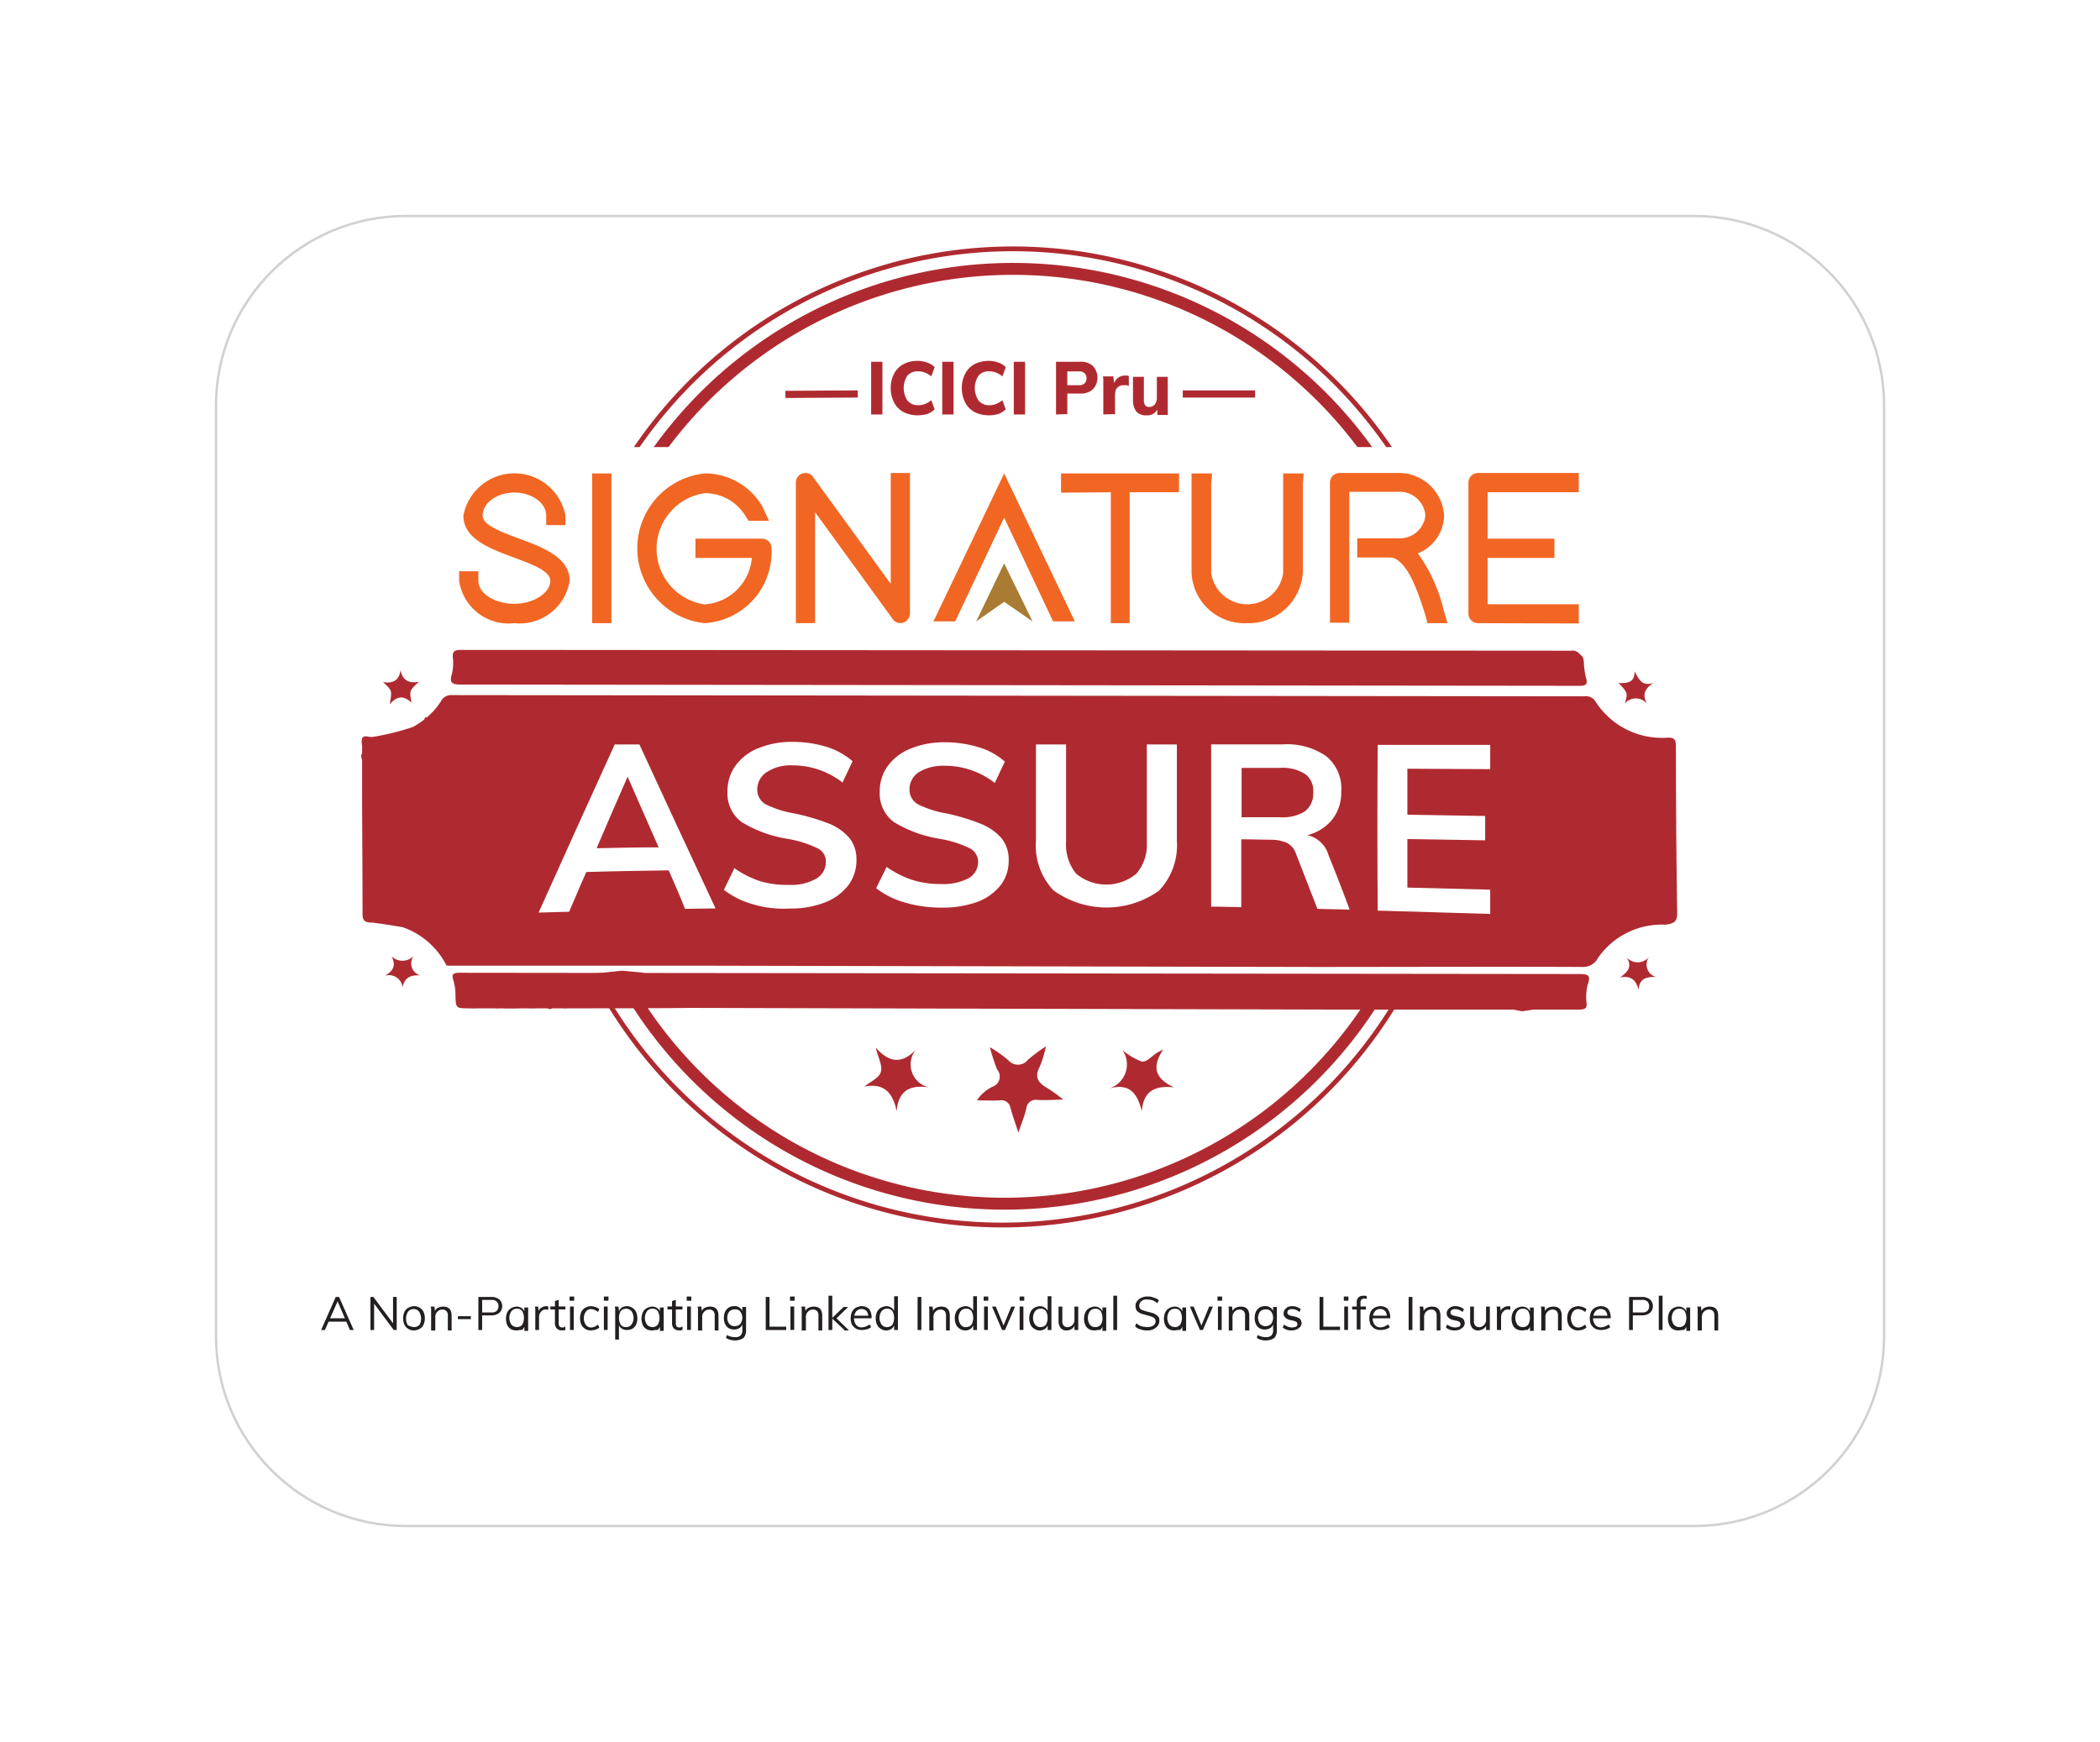 <svg xmlns="http://www.w3.org/2000/svg" xmlns:xlink="http://www.w3.org/1999/xlink" width="88" height="73" viewBox="0 0 88 73">
  <defs>
    <filter id="Path_33326" x="0" y="0" width="88" height="73" filterUnits="userSpaceOnUse">
      <feOffset dy="3" input="SourceAlpha"/>
      <feGaussianBlur stdDeviation="3" result="blur"/>
      <feFlood flood-opacity="0.161"/>
      <feComposite operator="in" in2="blur"/>
      <feComposite in="SourceGraphic"/>
    </filter>
    <linearGradient id="linear-gradient" x1="-9.642" y1="23.149" x2="-9.86" y2="23.766" gradientUnits="objectBoundingBox">
      <stop offset="0" stop-color="#a97b33"/>
      <stop offset="0.058" stop-color="#ae8237"/>
      <stop offset="0.14" stop-color="#bc9542"/>
      <stop offset="0.238" stop-color="#d3b455"/>
      <stop offset="0.333" stop-color="#eed96b"/>
      <stop offset="0.516" stop-color="#edde89"/>
      <stop offset="0.661" stop-color="#eed96b"/>
      <stop offset="1" stop-color="#a97b33"/>
    </linearGradient>
  </defs>
  <g id="Group_6264" data-name="Group 6264" transform="translate(8.632 5.042)">
    <g transform="matrix(1, 0, 0, 1, -8.63, -5.04)" filter="url(#Path_33326)">
      <g id="Path_33326-2" data-name="Path 33326" transform="translate(9 6)" fill="#fff">
        <path d="M 62 54.95 L 8 54.95 C 3.616 54.95 0.05 51.384 0.05 47 L 0.05 8 C 0.05 3.616 3.616 0.05 8 0.05 L 62 0.05 C 66.384 0.05 69.95 3.616 69.95 8 L 69.95 47 C 69.95 51.384 66.384 54.95 62 54.95 Z" stroke="none"/>
        <path d="M 8 0.1 C 3.644 0.1 0.1 3.644 0.1 8 L 0.1 47 C 0.1 51.356 3.644 54.9 8 54.9 L 62 54.9 C 66.356 54.9 69.9 51.356 69.9 47 L 69.9 8 C 69.9 3.644 66.356 0.1 62 0.1 L 8 0.1 M 8 0 L 62 0 C 66.418 0 70 3.582 70 8 L 70 47 C 70 51.418 66.418 55 62 55 L 8 55 C 3.582 55 0 51.418 0 47 L 0 8 C 0 3.582 3.582 0 8 0 Z" stroke="none" fill="#d1d1d1"/>
      </g>
    </g>
    <g id="Signature_Assure-01" data-name="Signature Assure-01" transform="translate(-10.276 -14.414)">
      <g id="Group_16225" data-name="Group 16225" transform="translate(15.1 63.673)">
        <path id="Path_34380" data-name="Path 34380" d="M15.258,271.785H15.1l.613-1.385h.14l.613,1.385h-.158l-.543-1.262h.053Zm.088-.351.053-.14h.736l.053.14Z" transform="translate(-15.1 -270.347)" fill="#231f20"/>
        <path id="Path_34381" data-name="Path 34381" d="M26.9,271.785V270.4h.123l.876,1.174-.053.017V270.4H28v1.385h-.123l-.876-1.174.053-.018v1.192Z" transform="translate(-24.832 -270.347)" fill="#231f20"/>
        <path id="Path_34382" data-name="Path 34382" d="M35.156,273.617a.4.4,0,0,1-.245-.07.383.383,0,0,1-.158-.175.684.684,0,0,1,0-.526.384.384,0,0,1,.158-.175.57.57,0,0,1,.245-.07.4.4,0,0,1,.245.07.384.384,0,0,1,.158.175.684.684,0,0,1,0,.526.383.383,0,0,1-.158.175A.507.507,0,0,1,35.156,273.617Zm0-.14a.333.333,0,0,0,.228-.088.539.539,0,0,0-.018-.561.26.26,0,0,0-.228-.105.283.283,0,0,0-.228.105.539.539,0,0,0-.018.561A.521.521,0,0,0,35.156,273.476Z" transform="translate(-31.264 -272.162)" fill="#231f20"/>
        <path id="Path_34383" data-name="Path 34383" d="M41.318,273.682v-.841a.386.386,0,0,0-.018-.14h.158l.018.21-.018.018a.289.289,0,0,1,.14-.175.485.485,0,0,1,.228-.053c.228,0,.351.123.351.386v.613h-.158v-.613a.282.282,0,0,0-.053-.193.234.234,0,0,0-.175-.07.29.29,0,0,0-.21.088.3.3,0,0,0-.088.228v.561h-.175Z" transform="translate(-36.708 -272.244)" fill="#231f20"/>
        <path id="Path_34384" data-name="Path 34384" d="M47.8,275.123V275h.543v.123Z" transform="translate(-42.068 -274.141)" fill="#231f20"/>
        <path id="Path_34385" data-name="Path 34385" d="M52.7,271.785V270.4h.543a.505.505,0,0,1,.333.105.382.382,0,0,1,0,.561.505.505,0,0,1-.333.105h-.386v.613Zm.158-.736h.386a.3.3,0,0,0,.228-.07.3.3,0,0,0,0-.386.3.3,0,0,0-.228-.07h-.386Z" transform="translate(-46.109 -270.347)" fill="#231f20"/>
        <path id="Path_34386" data-name="Path 34386" d="M59.738,273.7a.485.485,0,0,1-.228-.053.384.384,0,0,1-.158-.175.684.684,0,0,1,0-.526.384.384,0,0,1,.158-.175.5.5,0,0,1,.228-.07.352.352,0,0,1,.228.07.287.287,0,0,1,.123.193l-.018.018v-.245h.158v.982h-.158v-.245l.018.018a.369.369,0,0,1-.123.193C59.9,273.664,59.826,273.7,59.738,273.7Zm.018-.14a.283.283,0,0,0,.228-.105.6.6,0,0,0,0-.561.26.26,0,0,0-.228-.105.283.283,0,0,0-.228.105.493.493,0,0,0,0,.561A.309.309,0,0,0,59.756,273.559Z" transform="translate(-51.553 -272.244)" fill="#231f20"/>
        <path id="Path_34387" data-name="Path 34387" d="M66.218,273.6v-.841a.386.386,0,0,0-.018-.14h.14l.018.245H66.34a.253.253,0,0,1,.123-.193.376.376,0,0,1,.21-.07h.053c.018,0,.035,0,.035.018v.14a.222.222,0,0,0-.105-.018.214.214,0,0,0-.158.053.465.465,0,0,0-.088.105.413.413,0,0,0-.035.14v.561Z" transform="translate(-57.243 -272.162)" fill="#231f20"/>
        <path id="Path_34388" data-name="Path 34388" d="M69.9,271.5v-.123h.631v.123Zm.631.719v.14c-.018,0-.035.018-.07.018h-.07a.279.279,0,0,1-.21-.07.3.3,0,0,1-.088-.228v-.929l.158-.053v.964a.26.26,0,0,0,.018.123q.026.053.053.053a.131.131,0,0,0,.088.018h.053C70.5,272.222,70.513,272.222,70.531,272.222Z" transform="translate(-60.295 -270.925)" fill="#231f20"/>
        <path id="Path_34389" data-name="Path 34389" d="M74.5,270.3h.193v.175H74.5Zm.018,1.4v-.982h.158v.982Z" transform="translate(-64.088 -270.265)" fill="#231f20"/>
        <path id="Path_34390" data-name="Path 34390" d="M77.456,273.617a.4.4,0,0,1-.245-.07.383.383,0,0,1-.158-.175.684.684,0,0,1,0-.526.384.384,0,0,1,.158-.175.57.57,0,0,1,.245-.07.746.746,0,0,1,.193.035.459.459,0,0,1,.158.088l-.053.123a.614.614,0,0,0-.14-.088.412.412,0,0,0-.14-.035.26.26,0,0,0-.228.105.493.493,0,0,0,0,.561.283.283,0,0,0,.228.105.411.411,0,0,0,.14-.035.613.613,0,0,0,.14-.088l.053.123a.339.339,0,0,1-.158.088A.745.745,0,0,1,77.456,273.617Z" transform="translate(-66.15 -272.162)" fill="#231f20"/>
        <path id="Path_34391" data-name="Path 34391" d="M82.7,270.3h.193v.175H82.7Zm0,1.4v-.982h.158v.982Z" transform="translate(-70.851 -270.265)" fill="#231f20"/>
        <path id="Path_34392" data-name="Path 34392" d="M85.318,274.02v-1.262a.386.386,0,0,0-.018-.14h.158l.018.21-.018.035a.369.369,0,0,1,.123-.193.405.405,0,0,1,.456,0,.384.384,0,0,1,.158.175.684.684,0,0,1,0,.526.383.383,0,0,1-.158.175.485.485,0,0,1-.228.053.352.352,0,0,1-.228-.07.287.287,0,0,1-.123-.193l.018-.018V274h-.158Zm.456-.543a.283.283,0,0,0,.228-.105.493.493,0,0,0,0-.561.3.3,0,0,0-.456,0,.6.6,0,0,0,0,.561A.26.26,0,0,0,85.773,273.476Z" transform="translate(-72.995 -272.162)" fill="#231f20"/>
        <path id="Path_34393" data-name="Path 34393" d="M92.138,273.7a.485.485,0,0,1-.228-.053.384.384,0,0,1-.158-.175.684.684,0,0,1,0-.526.384.384,0,0,1,.158-.175.5.5,0,0,1,.228-.07.352.352,0,0,1,.228.07.287.287,0,0,1,.123.193l-.018.018v-.245h.158v.982h-.158v-.245l.018.018a.369.369,0,0,1-.123.193C92.3,273.664,92.226,273.7,92.138,273.7Zm.018-.14a.283.283,0,0,0,.228-.105.6.6,0,0,0,0-.561.26.26,0,0,0-.228-.105.283.283,0,0,0-.228.105.492.492,0,0,0,0,.561A.309.309,0,0,0,92.156,273.559Z" transform="translate(-78.273 -272.244)" fill="#231f20"/>
        <path id="Path_34394" data-name="Path 34394" d="M97.9,271.5v-.123h.631v.123Zm.631.719v.14c-.018,0-.035.018-.07.018h-.07a.279.279,0,0,1-.21-.07.3.3,0,0,1-.088-.228v-.929l.158-.053v.964a.26.26,0,0,0,.018.123q.026.053.053.053a.131.131,0,0,0,.088.018h.053C98.478,272.222,98.5,272.222,98.531,272.222Z" transform="translate(-83.387 -270.925)" fill="#231f20"/>
        <path id="Path_34395" data-name="Path 34395" d="M102.5,270.3h.193v.175H102.5Zm.018,1.4v-.982h.158v.982Z" transform="translate(-87.18 -270.265)" fill="#231f20"/>
        <path id="Path_34396" data-name="Path 34396" d="M105.118,273.682v-.841a.386.386,0,0,0-.018-.14h.158l.018.21-.018.018a.289.289,0,0,1,.14-.175.485.485,0,0,1,.228-.053c.228,0,.351.123.351.386v.613h-.158v-.613a.282.282,0,0,0-.053-.193.234.234,0,0,0-.175-.07.29.29,0,0,0-.21.088.3.3,0,0,0-.088.228v.561h-.175Z" transform="translate(-89.325 -272.244)" fill="#231f20"/>
        <path id="Path_34397" data-name="Path 34397" d="M111.873,274.037a.707.707,0,0,1-.386-.105l.035-.123a.732.732,0,0,0,.175.07.658.658,0,0,0,.193.018.279.279,0,0,0,.21-.07.3.3,0,0,0,.07-.228v-.263l.018-.018a.352.352,0,0,1-.07.14.314.314,0,0,1-.123.088.511.511,0,0,1-.158.035.485.485,0,0,1-.228-.053.384.384,0,0,1-.158-.175.585.585,0,0,1-.053-.263.64.64,0,0,1,.053-.263.5.5,0,0,1,.158-.175.485.485,0,0,1,.228-.053.323.323,0,0,1,.228.07.287.287,0,0,1,.123.193l-.018-.018v-.21h.158v.964a.474.474,0,0,1-.105.333A.639.639,0,0,1,111.873,274.037Zm-.018-.6a.333.333,0,0,0,.228-.088.438.438,0,0,0,0-.526.25.25,0,0,0-.228-.088.333.333,0,0,0-.228.088.438.438,0,0,0,0,.526A.333.333,0,0,0,111.856,273.441Z" transform="translate(-94.52 -272.162)" fill="#231f20"/>
        <path id="Path_34398" data-name="Path 34398" d="M121.4,271.785V270.4h.158v1.245h.7v.14Z" transform="translate(-102.768 -270.347)" fill="#231f20"/>
        <path id="Path_34399" data-name="Path 34399" d="M127.2,270.3h.193v.175H127.2Zm.018,1.4v-.982h.158v.982Z" transform="translate(-107.551 -270.265)" fill="#231f20"/>
        <path id="Path_34400" data-name="Path 34400" d="M129.918,273.682v-.841a.386.386,0,0,0-.018-.14h.158l.018.21-.018.018a.289.289,0,0,1,.14-.175.485.485,0,0,1,.228-.053c.228,0,.351.123.351.386v.613h-.158v-.613a.282.282,0,0,0-.053-.193.234.234,0,0,0-.175-.07.29.29,0,0,0-.21.088.3.3,0,0,0-.088.228v.561h-.175Z" transform="translate(-109.778 -272.244)" fill="#231f20"/>
        <path id="Path_34401" data-name="Path 34401" d="M136.4,271.537V270.1h.158v1.437Zm.666,0-.526-.491.491-.473h.193l-.543.526v-.105l.578.561h-.193Z" transform="translate(-115.138 -270.1)" fill="#231f20"/>
        <path id="Path_34402" data-name="Path 34402" d="M142.559,273.476a.459.459,0,0,1-.158.088.881.881,0,0,1-.21.035.586.586,0,0,1-.263-.053.557.557,0,0,1-.175-.175.683.683,0,0,1,0-.526.384.384,0,0,1,.158-.175.571.571,0,0,1,.245-.07.485.485,0,0,1,.228.053.309.309,0,0,1,.14.158.585.585,0,0,1,.053.263v.035h-.736V273h.649l-.053.07a.392.392,0,0,0-.07-.263.29.29,0,0,0-.21-.088.283.283,0,0,0-.228.105.446.446,0,0,0-.088.28.411.411,0,0,0,.088.28.294.294,0,0,0,.245.105.512.512,0,0,0,.158-.035.711.711,0,0,0,.158-.088Z" transform="translate(-119.509 -272.162)" fill="#231f20"/>
        <path id="Path_34403" data-name="Path 34403" d="M148.629,271.62h-.158v-.263l.018.018a.368.368,0,0,1-.123.193.405.405,0,0,1-.456,0,.384.384,0,0,1-.158-.175.64.64,0,0,1-.053-.263.585.585,0,0,1,.053-.263.384.384,0,0,1,.158-.175.5.5,0,0,1,.228-.07.352.352,0,0,1,.228.07.287.287,0,0,1,.123.193l-.018.018v-.7h.158Zm-.456-.123a.283.283,0,0,0,.228-.105.6.6,0,0,0,0-.561.26.26,0,0,0-.228-.105.283.283,0,0,0-.228.105.492.492,0,0,0,0,.561A.283.283,0,0,0,148.173,271.5Z" transform="translate(-124.458 -270.182)" fill="#231f20"/>
        <path id="Path_34404" data-name="Path 34404" d="M157.7,271.785V270.4h.158v1.385Z" transform="translate(-132.705 -270.347)" fill="#231f20"/>
        <path id="Path_34405" data-name="Path 34405" d="M160.418,273.682v-.841a.386.386,0,0,0-.018-.14h.158l.018.21-.018.018a.289.289,0,0,1,.14-.175.485.485,0,0,1,.228-.053c.228,0,.351.123.351.386v.613h-.158v-.613a.282.282,0,0,0-.053-.193.234.234,0,0,0-.175-.07.29.29,0,0,0-.21.088.3.3,0,0,0-.088.228v.561h-.175Z" transform="translate(-134.932 -272.244)" fill="#231f20"/>
        <path id="Path_34406" data-name="Path 34406" d="M167.529,271.62h-.158v-.263l.018.018a.368.368,0,0,1-.123.193.405.405,0,0,1-.456,0,.383.383,0,0,1-.158-.175.64.64,0,0,1-.053-.263.585.585,0,0,1,.053-.263.383.383,0,0,1,.158-.175.5.5,0,0,1,.228-.07.352.352,0,0,1,.228.07.287.287,0,0,1,.123.193l-.018.018v-.7h.158Zm-.456-.123a.283.283,0,0,0,.228-.105.6.6,0,0,0,0-.561.26.26,0,0,0-.228-.105.283.283,0,0,0-.228.105.492.492,0,0,0,0,.561A.26.26,0,0,0,167.073,271.5Z" transform="translate(-140.045 -270.182)" fill="#231f20"/>
        <path id="Path_34407" data-name="Path 34407" d="M173.5,270.3h.193v.175H173.5Zm.018,1.4v-.982h.158v.982Z" transform="translate(-145.736 -270.265)" fill="#231f20"/>
        <path id="Path_34408" data-name="Path 34408" d="M175.921,273.682l-.421-.982h.158l.351.859h-.053l.351-.859h.158l-.421.982Z" transform="translate(-147.385 -272.244)" fill="#231f20"/>
        <path id="Path_34409" data-name="Path 34409" d="M182.1,270.3h.193v.175H182.1Zm0,1.4v-.982h.158v.982Z" transform="translate(-152.828 -270.265)" fill="#231f20"/>
        <path id="Path_34410" data-name="Path 34410" d="M185.329,271.62h-.158v-.263l.018.018a.368.368,0,0,1-.123.193.405.405,0,0,1-.456,0,.384.384,0,0,1-.158-.175.64.64,0,0,1-.053-.263.585.585,0,0,1,.053-.263.384.384,0,0,1,.158-.175.5.5,0,0,1,.228-.07.352.352,0,0,1,.228.07.287.287,0,0,1,.123.193l-.018.018v-.7h.158Zm-.456-.123a.283.283,0,0,0,.228-.105.6.6,0,0,0,0-.561.26.26,0,0,0-.228-.105.283.283,0,0,0-.228.105.492.492,0,0,0,0,.561A.283.283,0,0,0,184.873,271.5Z" transform="translate(-154.725 -270.182)" fill="#231f20"/>
        <path id="Path_34411" data-name="Path 34411" d="M191.751,273.7a.308.308,0,0,1-.263-.105.446.446,0,0,1-.088-.28V272.7h.158v.6a.282.282,0,0,0,.053.193.222.222,0,0,0,.158.07.29.29,0,0,0,.21-.088.3.3,0,0,0,.088-.228V272.7h.158v.982h-.158v-.21l.018-.018a.321.321,0,0,1-.123.175A.376.376,0,0,1,191.751,273.7Z" transform="translate(-160.498 -272.244)" fill="#231f20"/>
        <path id="Path_34412" data-name="Path 34412" d="M197.938,273.7a.485.485,0,0,1-.228-.053.384.384,0,0,1-.158-.175.684.684,0,0,1,0-.526.384.384,0,0,1,.158-.175.5.5,0,0,1,.228-.07.352.352,0,0,1,.228.07.287.287,0,0,1,.123.193l-.018.018v-.245h.158v.982h-.158v-.245l.018.018a.369.369,0,0,1-.123.193C198.1,273.664,198.026,273.7,197.938,273.7Zm.035-.14a.283.283,0,0,0,.228-.105.445.445,0,0,0,.07-.28.6.6,0,0,0-.07-.28.26.26,0,0,0-.228-.105.283.283,0,0,0-.228.105.492.492,0,0,0,0,.561A.26.26,0,0,0,197.973,273.559Z" transform="translate(-165.529 -272.244)" fill="#231f20"/>
        <path id="Path_34413" data-name="Path 34413" d="M204.5,271.537V270.1h.158v1.437Z" transform="translate(-171.302 -270.1)" fill="#231f20"/>
        <path id="Path_34414" data-name="Path 34414" d="M210.208,271.72a.658.658,0,0,1-.193-.018c-.07-.018-.123-.035-.175-.053a.422.422,0,0,1-.14-.105l.053-.123a.657.657,0,0,0,.21.123,1.037,1.037,0,0,0,.245.035.423.423,0,0,0,.263-.07.216.216,0,0,0,.088-.175.159.159,0,0,0-.053-.123.282.282,0,0,0-.123-.07c-.053-.018-.105-.035-.175-.053s-.123-.035-.193-.053a.623.623,0,0,1-.158-.07.3.3,0,0,1-.105-.105.512.512,0,0,1-.035-.158.306.306,0,0,1,.07-.21.478.478,0,0,1,.175-.14.585.585,0,0,1,.263-.053.541.541,0,0,1,.175.018l.158.053a.616.616,0,0,1,.14.088l-.07.123a.591.591,0,0,0-.193-.123.887.887,0,0,0-.228-.035.343.343,0,0,0-.245.07.247.247,0,0,0-.053.315.282.282,0,0,0,.123.07c.053.018.105.035.175.053s.14.035.193.053a.331.331,0,0,1,.158.07.357.357,0,0,1,.123.105c.035.035.035.088.035.158a.306.306,0,0,1-.07.21.477.477,0,0,1-.175.14A.536.536,0,0,1,210.208,271.72Z" transform="translate(-175.59 -270.265)" fill="#231f20"/>
        <path id="Path_34415" data-name="Path 34415" d="M217.038,273.7a.485.485,0,0,1-.228-.053.384.384,0,0,1-.158-.175.683.683,0,0,1,0-.526.384.384,0,0,1,.158-.175.5.5,0,0,1,.228-.07.352.352,0,0,1,.228.07.287.287,0,0,1,.123.193l-.018.018v-.245h.158v.982h-.158v-.245l.018.018a.368.368,0,0,1-.123.193C217.2,273.664,217.126,273.7,217.038,273.7Zm.018-.14a.283.283,0,0,0,.228-.105.6.6,0,0,0,0-.561.26.26,0,0,0-.228-.105.283.283,0,0,0-.228.105.493.493,0,0,0,0,.561A.309.309,0,0,0,217.056,273.559Z" transform="translate(-181.281 -272.244)" fill="#231f20"/>
        <path id="Path_34416" data-name="Path 34416" d="M223.221,273.682l-.421-.982h.158l.351.859h-.053l.351-.859h.158l-.421.982Z" transform="translate(-186.394 -272.244)" fill="#231f20"/>
        <path id="Path_34417" data-name="Path 34417" d="M229.4,270.3h.193v.175H229.4Zm.018,1.4v-.982h.158v.982Z" transform="translate(-191.837 -270.265)" fill="#231f20"/>
        <path id="Path_34418" data-name="Path 34418" d="M232.018,273.682v-.841a.386.386,0,0,0-.018-.14h.158l.018.21-.018.018a.289.289,0,0,1,.14-.175.486.486,0,0,1,.228-.053c.228,0,.351.123.351.386v.613H232.7v-.613a.282.282,0,0,0-.053-.193.234.234,0,0,0-.175-.07.29.29,0,0,0-.21.088.3.3,0,0,0-.088.228v.561h-.158Z" transform="translate(-193.982 -272.244)" fill="#231f20"/>
        <path id="Path_34419" data-name="Path 34419" d="M238.773,274.037a.707.707,0,0,1-.386-.105l.035-.123a.732.732,0,0,0,.175.07.658.658,0,0,0,.193.018.279.279,0,0,0,.21-.07.3.3,0,0,0,.07-.228v-.263l.018-.018a.352.352,0,0,1-.07.14.314.314,0,0,1-.123.088.511.511,0,0,1-.158.035.485.485,0,0,1-.228-.053.384.384,0,0,1-.158-.175.585.585,0,0,1-.053-.263.64.64,0,0,1,.053-.263.5.5,0,0,1,.158-.175.485.485,0,0,1,.228-.053.323.323,0,0,1,.228.07.288.288,0,0,1,.123.193l-.018-.018v-.21h.158v.964a.474.474,0,0,1-.105.333A.639.639,0,0,1,238.773,274.037Zm-.018-.6a.333.333,0,0,0,.228-.088.438.438,0,0,0,0-.526.25.25,0,0,0-.228-.088.333.333,0,0,0-.228.088.438.438,0,0,0,0,.526A.333.333,0,0,0,238.756,273.441Z" transform="translate(-199.177 -272.162)" fill="#231f20"/>
        <path id="Path_34420" data-name="Path 34420" d="M245.386,273.617a.538.538,0,0,1-.386-.123l.053-.123a.709.709,0,0,0,.158.088.621.621,0,0,0,.175.035.517.517,0,0,0,.175-.035.125.125,0,0,0,.053-.105.134.134,0,0,0-.035-.088.419.419,0,0,0-.123-.053l-.158-.035a.346.346,0,0,1-.193-.105.225.225,0,0,1-.07-.175.283.283,0,0,1,.053-.158.761.761,0,0,1,.123-.105.548.548,0,0,1,.386,0,.708.708,0,0,1,.158.088l-.053.123a.616.616,0,0,0-.14-.088.512.512,0,0,0-.158-.035.35.35,0,0,0-.158.035.152.152,0,0,0-.053.105.134.134,0,0,0,.035.088.419.419,0,0,0,.123.053l.158.035a.586.586,0,0,1,.21.088.311.311,0,0,1,.07.175.25.25,0,0,1-.105.21A.476.476,0,0,1,245.386,273.617Z" transform="translate(-204.703 -272.162)" fill="#231f20"/>
        <path id="Path_34421" data-name="Path 34421" d="M253.8,271.785V270.4h.158v1.245h.7v.14Z" transform="translate(-211.96 -270.347)" fill="#231f20"/>
        <path id="Path_34422" data-name="Path 34422" d="M259.6,270.3h.193v.175H259.6Zm.018,1.4v-.982h.158v.982Z" transform="translate(-216.744 -270.265)" fill="#231f20"/>
        <path id="Path_34423" data-name="Path 34423" d="M261.6,270.678v-.123h.578v.123Zm.613-.438a.222.222,0,0,0-.105-.018.158.158,0,0,0-.088.018c-.018.018-.053.035-.053.053a.26.26,0,0,0-.018.123v1.1h-.158V270.4a.3.3,0,0,1,.07-.228.28.28,0,0,1,.21-.07h.07a.105.105,0,0,1,.07.018Z" transform="translate(-218.393 -270.1)" fill="#231f20"/>
        <path id="Path_34424" data-name="Path 34424" d="M266.559,273.476a.46.46,0,0,1-.158.088.88.88,0,0,1-.21.035.586.586,0,0,1-.263-.053.557.557,0,0,1-.175-.175.684.684,0,0,1,0-.526.384.384,0,0,1,.158-.175.571.571,0,0,1,.245-.07.485.485,0,0,1,.228.053.309.309,0,0,1,.14.158.585.585,0,0,1,.053.263v.035h-.736V273h.649l-.053.07a.392.392,0,0,0-.07-.263.29.29,0,0,0-.21-.088.283.283,0,0,0-.228.105.446.446,0,0,0-.088.28.411.411,0,0,0,.088.28.294.294,0,0,0,.245.105.512.512,0,0,0,.158-.035.711.711,0,0,0,.158-.088Z" transform="translate(-221.775 -272.162)" fill="#231f20"/>
        <path id="Path_34425" data-name="Path 34425" d="M275.1,271.785V270.4h.158v1.385Z" transform="translate(-229.527 -270.347)" fill="#231f20"/>
        <path id="Path_34426" data-name="Path 34426" d="M277.717,273.682v-.841a.386.386,0,0,0-.018-.14h.158l.018.21-.018.018a.289.289,0,0,1,.14-.175.485.485,0,0,1,.228-.053c.228,0,.351.123.351.386v.613h-.158v-.613a.282.282,0,0,0-.053-.193.234.234,0,0,0-.175-.07.29.29,0,0,0-.21.088.3.3,0,0,0-.088.228v.561h-.175Z" transform="translate(-231.671 -272.244)" fill="#231f20"/>
        <path id="Path_34427" data-name="Path 34427" d="M284.386,273.617a.538.538,0,0,1-.386-.123l.053-.123a.71.71,0,0,0,.158.088.621.621,0,0,0,.175.035.517.517,0,0,0,.175-.035.125.125,0,0,0,.053-.105.134.134,0,0,0-.035-.088.419.419,0,0,0-.123-.053l-.158-.035a.346.346,0,0,1-.193-.105.225.225,0,0,1-.07-.175.282.282,0,0,1,.053-.158.76.76,0,0,1,.123-.105.548.548,0,0,1,.386,0,.708.708,0,0,1,.158.088l-.053.123a.616.616,0,0,0-.14-.088.512.512,0,0,0-.158-.035.35.35,0,0,0-.158.035.152.152,0,0,0-.053.105.134.134,0,0,0,.035.088.419.419,0,0,0,.123.053l.158.035a.586.586,0,0,1,.21.088.311.311,0,0,1,.07.175.25.25,0,0,1-.105.21A.442.442,0,0,1,284.386,273.617Z" transform="translate(-236.867 -272.162)" fill="#231f20"/>
        <path id="Path_34428" data-name="Path 34428" d="M290.151,273.7a.307.307,0,0,1-.263-.105.446.446,0,0,1-.088-.28V272.7h.158v.6a.282.282,0,0,0,.053.193.222.222,0,0,0,.158.07.29.29,0,0,0,.21-.088.3.3,0,0,0,.088-.228V272.7h.158v.982h-.158v-.21l.018-.018a.321.321,0,0,1-.123.175A.5.5,0,0,1,290.151,273.7Z" transform="translate(-241.65 -272.244)" fill="#231f20"/>
        <path id="Path_34429" data-name="Path 34429" d="M296.118,273.6v-.841a.385.385,0,0,0-.018-.14h.158l.018.245h-.018a.253.253,0,0,1,.123-.193.376.376,0,0,1,.21-.07h.053c.017,0,.035,0,.035.018v.14a.222.222,0,0,0-.105-.018.214.214,0,0,0-.158.053.465.465,0,0,0-.088.105.413.413,0,0,0-.035.14v.561Z" transform="translate(-246.846 -272.162)" fill="#231f20"/>
        <path id="Path_34430" data-name="Path 34430" d="M300.138,273.7a.485.485,0,0,1-.228-.053.384.384,0,0,1-.158-.175.684.684,0,0,1,0-.526.383.383,0,0,1,.158-.175.5.5,0,0,1,.228-.07.352.352,0,0,1,.228.07.287.287,0,0,1,.123.193l-.017.018v-.245h.158v.982h-.158v-.245l.017.018a.368.368,0,0,1-.123.193C300.314,273.664,300.243,273.7,300.138,273.7Zm.035-.14a.283.283,0,0,0,.228-.105.6.6,0,0,0,0-.561.26.26,0,0,0-.228-.105.283.283,0,0,0-.228.105.492.492,0,0,0,0,.561A.283.283,0,0,0,300.173,273.559Z" transform="translate(-249.815 -272.244)" fill="#231f20"/>
        <path id="Path_34431" data-name="Path 34431" d="M306.718,273.682v-.841a.385.385,0,0,0-.018-.14h.158l.018.21-.018.018a.289.289,0,0,1,.14-.175.485.485,0,0,1,.228-.053c.228,0,.351.123.351.386v.613h-.158v-.613a.282.282,0,0,0-.053-.193.234.234,0,0,0-.175-.07.29.29,0,0,0-.21.088.3.3,0,0,0-.088.228v.561h-.175Z" transform="translate(-255.588 -272.244)" fill="#231f20"/>
        <path id="Path_34432" data-name="Path 34432" d="M313.456,273.617a.4.4,0,0,1-.245-.07.383.383,0,0,1-.158-.175.684.684,0,0,1,0-.526.384.384,0,0,1,.158-.175.57.57,0,0,1,.245-.07.746.746,0,0,1,.193.035.459.459,0,0,1,.158.088l-.053.123a.613.613,0,0,0-.14-.088.412.412,0,0,0-.14-.035.26.26,0,0,0-.228.105.492.492,0,0,0,0,.561.283.283,0,0,0,.228.105.411.411,0,0,0,.14-.035.612.612,0,0,0,.14-.088l.053.123a.339.339,0,0,1-.158.088A.745.745,0,0,1,313.456,273.617Z" transform="translate(-260.784 -272.162)" fill="#231f20"/>
        <path id="Path_34433" data-name="Path 34433" d="M319.259,273.476a.46.46,0,0,1-.158.088.88.88,0,0,1-.21.035.586.586,0,0,1-.263-.053.557.557,0,0,1-.175-.175.684.684,0,0,1,0-.526.384.384,0,0,1,.158-.175.571.571,0,0,1,.245-.07.485.485,0,0,1,.228.053.309.309,0,0,1,.14.158.585.585,0,0,1,.053.263v.035h-.736V273h.649l-.053.07a.392.392,0,0,0-.07-.263.29.29,0,0,0-.21-.088.283.283,0,0,0-.228.105.446.446,0,0,0-.088.28.411.411,0,0,0,.088.28.294.294,0,0,0,.245.105.512.512,0,0,0,.158-.035.711.711,0,0,0,.158-.088Z" transform="translate(-265.237 -272.162)" fill="#231f20"/>
        <path id="Path_34434" data-name="Path 34434" d="M327.8,271.785V270.4h.543a.505.505,0,0,1,.333.105.382.382,0,0,1,0,.561.505.505,0,0,1-.333.105h-.386v.613Zm.158-.736h.386a.3.3,0,0,0,.228-.07.3.3,0,0,0,0-.386.3.3,0,0,0-.228-.07h-.386Z" transform="translate(-272.99 -270.347)" fill="#231f20"/>
        <path id="Path_34435" data-name="Path 34435" d="M334.9,271.537V270.1h.158v1.437Z" transform="translate(-278.845 -270.1)" fill="#231f20"/>
        <path id="Path_34436" data-name="Path 34436" d="M337.538,273.7a.486.486,0,0,1-.228-.053.384.384,0,0,1-.158-.175.684.684,0,0,1,0-.526.384.384,0,0,1,.158-.175.5.5,0,0,1,.228-.07.353.353,0,0,1,.228.07.287.287,0,0,1,.123.193l-.018.018v-.245h.158v.982h-.158v-.245l.018.018a.368.368,0,0,1-.123.193C337.714,273.664,337.643,273.7,337.538,273.7Zm.035-.14a.283.283,0,0,0,.228-.105.6.6,0,0,0,0-.561.26.26,0,0,0-.228-.105.283.283,0,0,0-.228.105.492.492,0,0,0,0,.561A.309.309,0,0,0,337.573,273.559Z" transform="translate(-280.66 -272.244)" fill="#231f20"/>
        <path id="Path_34437" data-name="Path 34437" d="M344.118,273.682v-.841a.385.385,0,0,0-.018-.14h.158l.018.21-.018.018a.289.289,0,0,1,.14-.175.485.485,0,0,1,.228-.053c.228,0,.351.123.351.386v.613h-.158v-.613a.282.282,0,0,0-.053-.193.234.234,0,0,0-.175-.07.29.29,0,0,0-.21.088.3.3,0,0,0-.088.228v.561h-.175Z" transform="translate(-286.433 -272.244)" fill="#231f20"/>
      </g>
      <g id="Group_16237" data-name="Group 16237" transform="translate(16.779 19.8)">
        <g id="Group_16227" data-name="Group 16227">
          <path id="Path_34438" data-name="Path 34438" d="M84.1,29.984a19.107,19.107,0,0,1,33.6-.351" transform="translate(-73.684 -19.8)" fill="none" stroke="#af2a30" stroke-width="0.2"/>
          <path id="Path_34439" data-name="Path 34439" d="M92.3,33.119a18.289,18.289,0,0,1,30.955.053" transform="translate(-80.447 -23.759)" fill="none" stroke="#af2a30" stroke-width="0.5"/>
          <rect id="Rectangle_11892" data-name="Rectangle 11892" width="39.473" height="2.209" transform="translate(7.839 8.308)" fill="#fff"/>
          <path id="Path_34440" data-name="Path 34440" d="M115.747,194.7a19.25,19.25,0,0,1-33.847.351" transform="translate(-71.87 -164.043)" fill="none" stroke="#af2a30" stroke-width="0.2"/>
          <path id="Path_34441" data-name="Path 34441" d="M121.055,199.253A18.289,18.289,0,0,1,90.1,199.2" transform="translate(-78.633 -167.755)" fill="none" stroke="#af2a30" stroke-width="0.5"/>
          <path id="Path_34442" data-name="Path 34442" d="M79.825,135.632q-.053-3.5-.053-6.994c0-.3-.088-.368-.386-.351a3.306,3.306,0,0,1-3-1.542.468.468,0,0,0-.456-.193L28.485,126.5a.476.476,0,0,0-.456.245,2.9,2.9,0,0,1-.613.7c-.018-.053-.035-.035-.105.088a4.078,4.078,0,0,1-.456.3,10.459,10.459,0,0,1-1.7.421H25.05c-.105-.018-.3-.07-.333.07a.508.508,0,0,0,0,.28v.351c-.088.07,0,.21,0,.3v1.122h0c0,1.753.018,3.506.018,5.258,0,.316.07.4.421.4,0,0,.561.07,1.262.193a3.257,3.257,0,0,1,1.735,1.42c.053.088.088.193.14.193H39.125l25.591.053c2.962,0,8.2-.018,11.165,0a.7.7,0,0,0,.631-.386,3.248,3.248,0,0,1,2.822-1.385C79.737,136.07,79.825,135.965,79.825,135.632Z" transform="translate(-24.678 -107.798)" fill="#af2a30"/>
          <path id="Path_34443" data-name="Path 34443" d="M83.759,194.442H93.7c.28,0,.368-.053.333-.316a1.986,1.986,0,0,1,.07-.789c.105-.316,0-.386-.333-.386l-46.94-.053c-.28,0-.368.053-.28.316a2.067,2.067,0,0,1,.088.649c.018.526.018.526.578.526a2.337,2.337,0,0,0,.351,0h.684a1.5,1.5,0,0,0,.28,0c.368.018.736,0,1.122,0a2.576,2.576,0,0,0,.368,0h.491a.111.111,0,0,0,.158,0h.473a.707.707,0,0,0,.193,0c.929,0,4.154,0,5.083-.018Z" transform="translate(-42.687 -162.559)" fill="#af2a30"/>
          <path id="Path_34444" data-name="Path 34444" d="M48.224,115.7H46.577c-.28,0-.4.035-.368.333a1.968,1.968,0,0,1-.053.719c-.105.351.07.4.386.4l46.87.053c.263,0,.368-.053.28-.333a3.448,3.448,0,0,1-.088-.613c-.018-.3-.053-.263-.21-.421-.14-.14-.28-.105-.421-.105Z" transform="translate(-42.366 -98.891)" fill="#af2a30"/>
          <path id="Path_34445" data-name="Path 34445" d="M326.909,189.1a.625.625,0,0,1-.947.018c.263.4.035.613-.263.841.456-.088.666.123.771.526.018-.473.315-.561.736-.543A.536.536,0,0,1,326.909,189.1Z" transform="translate(-272.937 -159.425)" fill="#af2a30"/>
          <path id="Path_34446" data-name="Path 34446" d="M30.18,121.937c.333-.386.613-.351.911-.07-.088-.508-.088-.508.316-.876-.456.088-.7-.088-.771-.491-.053.421-.3.578-.736.508C30.286,121.359,30.286,121.359,30.18,121.937Z" transform="translate(-28.985 -102.849)" fill="#af2a30"/>
          <path id="Path_34447" data-name="Path 34447" d="M325.563,122.15a.6.6,0,0,1,.929.018c-.21-.386-.105-.631.263-.876-.508.158-.613-.193-.789-.491.018.473-.3.508-.666.491C325.686,121.711,325.686,121.711,325.563,122.15Z" transform="translate(-272.607 -103.097)" fill="#af2a30"/>
          <path id="Path_34448" data-name="Path 34448" d="M31.527,188.8a.651.651,0,0,1-.947.018c.21.368.088.631-.28.824a.584.584,0,0,1,.754.491c.07-.421.333-.526.736-.508A.518.518,0,0,1,31.527,188.8Z" transform="translate(-29.315 -159.178)" fill="#af2a30"/>
          <g id="Group_16226" data-name="Group 16226" transform="translate(21.09 33.426)">
            <path id="Path_34449" data-name="Path 34449" d="M172.566,212.183a1.58,1.58,0,0,0-.666.578c.351,0,.649.018.947,0a.387.387,0,0,1,.456.315c.088.316.193.613.333,1.034.14-.421.263-.7.333-1.017a.4.4,0,0,1,.473-.351c.316.018.631,0,1.069-.018a6.791,6.791,0,0,0-.684-.491c-.368-.21-.526-.456-.3-.876a4.61,4.61,0,0,0,.263-.859,6.471,6.471,0,0,0-.754.561.529.529,0,0,1-.824.018,5.236,5.236,0,0,0-.771-.543,8.4,8.4,0,0,0,.3.929A.451.451,0,0,1,172.566,212.183Z" transform="translate(-167.185 -210.5)" fill="#af2a30"/>
            <path id="Path_34450" data-name="Path 34450" d="M204.95,213.877c.07-.859.561-1.087,1.35-1-.754-.351-.964-.824-.456-1.578-.438.158-.631.543-.911.491a2.859,2.859,0,0,1-.789-.473,1.058,1.058,0,0,1-.543,1.6C204.459,212.685,204.774,213.158,204.95,213.877Z" transform="translate(-193.329 -211.16)" fill="#af2a30"/>
            <path id="Path_34451" data-name="Path 34451" d="M145,212.43c.806-.158,1.192.245,1.35,1.034.07-.859.543-1.122,1.367-1a.979.979,0,0,1-.561-1.578c-.6.613-1.122.543-1.683-.088.105.438.3.771.21,1.034C145.6,212.08,145.245,212.22,145,212.43Z" transform="translate(-145 -210.747)" fill="#af2a30"/>
          </g>
        </g>
        <g id="Group_16228" data-name="Group 16228" transform="translate(4.105 9.395)">
          <rect id="Rectangle_11893" data-name="Rectangle 11893" width="0.806" height="6.275" transform="translate(5.574 0.018)" fill="#f16623"/>
          <path id="Path_34452" data-name="Path 34452" d="M50.414,79.775A2.094,2.094,0,0,1,48.1,78v-.4h.806V78c0,.526.684.964,1.507.964.806,0,1.507-.456,1.507-.964,0-.421-.789-.7-1.542-.982-1.034-.386-2.1-.789-2.1-1.753a2.177,2.177,0,0,1,4.277,0v.4h-.806v-.4c0-.526-.6-.964-1.332-.964s-1.332.438-1.332.964c0,.4.771.684,1.525.964,1,.368,2.121.789,2.121,1.77A2.118,2.118,0,0,1,50.414,79.775Z" transform="translate(-48.1 -73.482)" fill="#f16623"/>
          <path id="Path_34453" data-name="Path 34453" d="M128.6,79.693V73.8a.4.4,0,0,1,.4-.4.375.375,0,0,1,.316.158l3.26,4.487V73.4h.806v5.889a.408.408,0,0,1-.4.4.375.375,0,0,1-.315-.158l-3.26-4.487v4.645Z" transform="translate(-114.49 -73.4)" fill="#f16623"/>
          <path id="Path_34454" data-name="Path 34454" d="M93.522,79.775a3.155,3.155,0,0,1,0-6.275h.018a2.786,2.786,0,0,1,2.4,1.385l.28.6h-.859l-.123-.193a1.987,1.987,0,0,0-1.7-.964h-.018a2.356,2.356,0,0,0,0,4.662A2.136,2.136,0,0,0,95.5,77.041H93.136v-.806h2.787a.4.4,0,0,1,.4.4A2.988,2.988,0,0,1,93.522,79.775Z" transform="translate(-83.233 -73.482)" fill="#f16623"/>
          <path id="Path_34455" data-name="Path 34455" d="M289.8,79.693a.4.4,0,0,1-.4-.4V73.8a.4.4,0,0,1,.4-.4h4.224v.806h-3.821v1.946h2.8v.806h-2.8V78.9h3.821v.806Z" transform="translate(-247.105 -73.4)" fill="#f16623"/>
          <path id="Path_34456" data-name="Path 34456" d="M260.384,79.693l-.07-.28c-.473-1.525-.771-2.016-1.122-2.314a.585.585,0,0,0-.4-.158h-1.35v-.806h1.7a1.072,1.072,0,0,0,1.157-.964,1.09,1.09,0,0,0-1.174-.982h-2.016v5.486H256.3V73.8a.4.4,0,0,1,.4-.4h2.4a1.9,1.9,0,0,1,1.981,1.788,1.736,1.736,0,0,1-1.1,1.578,6.7,6.7,0,0,1,1.087,2.4l.158.526Z" transform="translate(-219.807 -73.4)" fill="#f16623"/>
          <path id="Path_34457" data-name="Path 34457" d="M225.514,79.775a2.218,2.218,0,0,1-2.314-2.1V73.5h.859l-.035.438v3.733a1.522,1.522,0,0,0,3.015,0V73.5h.859l-.035.438v3.733A2.274,2.274,0,0,1,225.514,79.775Z" transform="translate(-192.508 -73.482)" fill="#f16623"/>
          <path id="Path_34458" data-name="Path 34458" d="M194.086,79.775V74.289L192,74.306V73.5h4.943v.789h-2.068v5.486Z" transform="translate(-166.777 -73.482)" fill="#f16623"/>
          <path id="Path_34459" data-name="Path 34459" d="M162.411,79.7H161.5l2.962-6.2,2.962,6.2h-.911l-2.051-4.347L162.6,79.3Z" transform="translate(-141.623 -73.482)" fill="#f16623" fill-rule="evenodd"/>
          <path id="Path_34460" data-name="Path 34460" d="M171.7,97.436l1.174-.824,1.192.824L172.874,95Z" transform="translate(-150.035 -91.214)" fill-rule="evenodd" fill="url(#linear-gradient)"/>
        </g>
        <path id="Path_34461" data-name="Path 34461" d="M43.324,126.6,40.8,129.019l.438,1.648.631,3.3,3.436-.684-.14-3.576-1.017-2.524Z" transform="translate(-37.974 -107.88)" fill="#af2a30"/>
        <path id="Path_34462" data-name="Path 34462" d="M121.1,134.251l5.153,6.012,3.786-.771,7.537-.982-1.087-7.87-8.133-.14-5.819,1.963Z" transform="translate(-104.199 -111.096)" fill="#af2a30"/>
        <path id="Path_34463" data-name="Path 34463" d="M50.6,134.251l5.153,6.012,3.786-.771,7.537-.982-1.087-7.87-8.133-.14-5.837,1.963Z" transform="translate(-46.056 -111.096)" fill="#af2a30"/>
        <path id="Path_34464" data-name="Path 34464" d="M181.924,142.3l-2.524,2.436.438,1.648.631,3.3L183.9,149l-.14-3.593-1.017-2.524Z" transform="translate(-152.28 -120.828)" fill="#af2a30"/>
        <path id="Path_34465" data-name="Path 34465" d="M217.87,138.2l-4.47,2.419.771,1.648,1.122,3.3,6.1-.684-.245-3.576-1.805-2.524Z" transform="translate(-180.321 -117.447)" fill="#af2a30"/>
        <path id="Path_34466" data-name="Path 34466" d="M277.024,148.4l-2.524,2.419.438,1.648.631,3.3L279,155.1l-.14-3.593-1.017-2.524Z" transform="translate(-230.711 -125.859)" fill="#af2a30"/>
        <path id="Path_34467" data-name="Path 34467" d="M290.324,195.09,287.8,194.6l.438-.333.631-.666,3.436.14-.14.719-1.017.508Z" transform="translate(-241.68 -163.136)" fill="#af2a30"/>
        <path id="Path_34468" data-name="Path 34468" d="M287.988,129.91l-.088,4.417,1.876,1.087,3.506,2.384,2.471-3.681-3.33-3.085L289.25,129.7Z" transform="translate(-241.762 -110.437)" fill="#af2a30"/>
        <path id="Path_34469" data-name="Path 34469" d="M75.124,192.4l-2.524.263.438.193.631.368,3.436-.07-.14-.4-1.017-.28Z" transform="translate(-64.2 -162.147)" fill="#af2a30"/>
        <g id="Group_16231" data-name="Group 16231" transform="translate(7.436 20.666)">
          <g id="Group_16230" data-name="Group 16230">
            <g id="Group_16229" data-name="Group 16229">
              <path id="Path_34470" data-name="Path 34470" d="M72.551,143.576c-1.157.018-2.3.035-3.453.07-.245.543-.473,1.1-.719,1.665-.421.018-.859.018-1.28.035,1.069-2.384,2.138-4.733,3.19-7.046h1.034c1.069,2.314,2.121,4.592,3.19,6.871-.421,0-.859.018-1.28.018C73.024,144.645,72.779,144.1,72.551,143.576Zm-.421-.964c-.438-.982-.859-1.963-1.3-2.962-.438,1-.876,2-1.3,3C70.4,142.629,71.272,142.612,72.131,142.612Z" transform="translate(-67.1 -138.195)" fill="#fff"/>
              <path id="Path_34471" data-name="Path 34471" d="M112.609,144.5a3.549,3.549,0,0,1-1.209-.6c.14-.3.3-.613.438-.911a4.106,4.106,0,0,0,1.069.543,3.925,3.925,0,0,0,1.227.158,2.108,2.108,0,0,0,1.139-.263.808.808,0,0,0,.4-.7.608.608,0,0,0-.368-.578,4.6,4.6,0,0,0-1.227-.386,5.316,5.316,0,0,1-1.928-.7,1.482,1.482,0,0,1-.6-1.28,1.814,1.814,0,0,1,.333-1.087,2.186,2.186,0,0,1,.964-.736,3.688,3.688,0,0,1,1.437-.263,4.8,4.8,0,0,1,1.42.21,3.07,3.07,0,0,1,1.087.6l-.421.894a3.382,3.382,0,0,0-2.086-.719,1.817,1.817,0,0,0-1.087.28.865.865,0,0,0-.4.736.692.692,0,0,0,.351.613,4.221,4.221,0,0,0,1.209.386,9.158,9.158,0,0,1,1.437.421,2.273,2.273,0,0,1,.859.6,1.423,1.423,0,0,1,.3.911,1.761,1.761,0,0,1-.333,1.069,2.291,2.291,0,0,1-.964.719,3.9,3.9,0,0,1-1.49.263A4.445,4.445,0,0,1,112.609,144.5Z" transform="translate(-103.635 -137.7)" fill="#fff"/>
              <path id="Path_34472" data-name="Path 34472" d="M149.009,144.513a3.549,3.549,0,0,1-1.209-.6c.14-.3.3-.6.438-.894a4.106,4.106,0,0,0,1.069.543,3.918,3.918,0,0,0,1.227.175,2.291,2.291,0,0,0,1.139-.245.781.781,0,0,0,.4-.684.643.643,0,0,0-.368-.578,4.6,4.6,0,0,0-1.227-.386,5.315,5.315,0,0,1-1.928-.7,1.482,1.482,0,0,1-.6-1.28,1.761,1.761,0,0,1,.333-1.069,2.186,2.186,0,0,1,.964-.736,3.688,3.688,0,0,1,1.437-.263,4.8,4.8,0,0,1,1.42.21,2.82,2.82,0,0,1,1.087.6l-.421.894a3.382,3.382,0,0,0-2.086-.719,1.954,1.954,0,0,0-1.087.263.844.844,0,0,0-.4.736.692.692,0,0,0,.351.613,4.221,4.221,0,0,0,1.209.386,8.957,8.957,0,0,1,1.437.438,2.273,2.273,0,0,1,.859.6,1.423,1.423,0,0,1,.3.911,1.675,1.675,0,0,1-.333,1.052,2.261,2.261,0,0,1-.964.7,4.279,4.279,0,0,1-1.49.245A5.418,5.418,0,0,1,149.009,144.513Z" transform="translate(-133.655 -137.782)" fill="#fff"/>
              <path id="Path_34473" data-name="Path 34473" d="M186.732,144.417a2.726,2.726,0,0,1-.736-2.1V138.3h1.262v4.084a1.928,1.928,0,0,0,.421,1.332,1.975,1.975,0,0,0,2.524,0,1.855,1.855,0,0,0,.438-1.315v-4.1H191.9v4.031a2.758,2.758,0,0,1-.754,2.1,3.791,3.791,0,0,1-4.417-.018Z" transform="translate(-165.155 -138.195)" fill="#fff"/>
              <path id="Path_34474" data-name="Path 34474" d="M233.7,145.224c-.456-.018-.894-.018-1.35-.035-.3-.771-.6-1.542-.894-2.3a.813.813,0,0,0-.368-.456,1.618,1.618,0,0,0-.649-.14c-.421,0-.859-.018-1.28-.018v2.84c-.421,0-.841-.018-1.262-.018v-6.8h3.015a2.859,2.859,0,0,1,1.823.508,1.749,1.749,0,0,1,.613,1.472,1.827,1.827,0,0,1-.368,1.157,1.923,1.923,0,0,1-1.052.666,1.2,1.2,0,0,1,.894.859C233.141,143.734,233.421,144.47,233.7,145.224Zm-2.945-3.874a1.788,1.788,0,0,0,1.069-.245.939.939,0,0,0,.351-.789.873.873,0,0,0-.333-.771,1.743,1.743,0,0,0-1.069-.263h-1.6v2.068Z" transform="translate(-199.715 -138.195)" fill="#fff"/>
              <path id="Path_34475" data-name="Path 34475" d="M267.638,138.4h4.715v1.017c-1.157,0-2.314-.018-3.471-.018v1.928l3.26.053V142.4l-3.26-.053v2.033c1.157.035,2.314.053,3.471.088v1.017c-1.578-.053-3.138-.088-4.715-.14Q267.612,141.871,267.638,138.4Z" transform="translate(-232.477 -138.277)" fill="#fff"/>
            </g>
          </g>
        </g>
        <g id="Group_16236" data-name="Group 16236" transform="translate(17.777 4.698)">
          <g id="Group_16235" data-name="Group 16235" transform="translate(3.593)">
            <g id="Group_16234" data-name="Group 16234">
              <g id="Group_16233" data-name="Group 16233">
                <g id="Group_16232" data-name="Group 16232">
                  <path id="Path_34476" data-name="Path 34476" d="M146.6,49.009V46.8h.473v2.209Z" transform="translate(-146.6 -46.765)" fill="#af2a30"/>
                  <path id="Path_34477" data-name="Path 34477" d="M152.422,48.879a1.3,1.3,0,0,1-.6-.14.953.953,0,0,1-.386-.4,1.3,1.3,0,0,1-.14-.6,1.247,1.247,0,0,1,.14-.6.949.949,0,0,1,.386-.4,1.247,1.247,0,0,1,.6-.14,1.028,1.028,0,0,1,.4.07.733.733,0,0,1,.315.193l-.14.386a1.046,1.046,0,0,0-.263-.158.727.727,0,0,0-.28-.053.57.57,0,0,0-.456.175.955.955,0,0,0,0,1.052.581.581,0,0,0,.456.193.727.727,0,0,0,.28-.053,1.046,1.046,0,0,0,.263-.158l.14.386a.954.954,0,0,1-.315.193A1.494,1.494,0,0,1,152.422,48.879Z" transform="translate(-150.476 -46.6)" fill="#af2a30"/>
                  <path id="Path_34478" data-name="Path 34478" d="M163.6,49.009V46.8h.473v2.209Z" transform="translate(-160.62 -46.765)" fill="#af2a30"/>
                  <path id="Path_34479" data-name="Path 34479" d="M169.422,48.879a1.3,1.3,0,0,1-.6-.14.953.953,0,0,1-.386-.4,1.3,1.3,0,0,1-.14-.6,1.247,1.247,0,0,1,.14-.6.949.949,0,0,1,.386-.4,1.247,1.247,0,0,1,.6-.14,1.028,1.028,0,0,1,.4.07.733.733,0,0,1,.315.193l-.14.386a1.046,1.046,0,0,0-.263-.158.727.727,0,0,0-.28-.053.57.57,0,0,0-.456.175.955.955,0,0,0,0,1.052.581.581,0,0,0,.456.193.727.727,0,0,0,.28-.053,1.046,1.046,0,0,0,.263-.158l.14.386a.954.954,0,0,1-.315.193A1.323,1.323,0,0,1,169.422,48.879Z" transform="translate(-164.496 -46.6)" fill="#af2a30"/>
                  <path id="Path_34480" data-name="Path 34480" d="M180.7,49.009V46.8h.473v2.209Z" transform="translate(-174.723 -46.765)" fill="#af2a30"/>
                  <path id="Path_34481" data-name="Path 34481" d="M190.8,49.009V46.8h1a.726.726,0,0,1,.543.175.721.721,0,0,1,0,.982.752.752,0,0,1-.543.175h-.526v.859Zm.473-1.227h.473a.343.343,0,0,0,.245-.07.3.3,0,0,0,.088-.228.29.29,0,0,0-.088-.21.343.343,0,0,0-.245-.07h-.473Z" transform="translate(-183.053 -46.765)" fill="#af2a30"/>
                  <path id="Path_34482" data-name="Path 34482" d="M202.018,51.73V50.345a.853.853,0,0,0-.018-.21h.438l.053.456h-.07a.669.669,0,0,1,.105-.28.5.5,0,0,1,.175-.158.485.485,0,0,1,.228-.053h.088c.018,0,.053.018.07.018v.421a.249.249,0,0,0-.105-.035h-.105a.374.374,0,0,0-.21.053.312.312,0,0,0-.123.14.778.778,0,0,0-.035.228v.789Z" transform="translate(-192.289 -49.487)" fill="#af2a30"/>
                  <path id="Path_34483" data-name="Path 34483" d="M209.761,52.013a.518.518,0,0,1-.421-.158.779.779,0,0,1-.14-.491V50.4h.456v.964a.4.4,0,0,0,.053.228.2.2,0,0,0,.175.07.283.283,0,0,0,.228-.105.431.431,0,0,0,.088-.263V50.4h.456V52h-.438v-.3h.035a.551.551,0,0,1-.193.245A.5.5,0,0,1,209.761,52.013Z" transform="translate(-198.227 -49.734)" fill="#af2a30"/>
                </g>
              </g>
            </g>
          </g>
          <line id="Line_483" data-name="Line 483" x2="3.032" transform="translate(16.652 1.385)" fill="none" stroke="#af2a30" stroke-width="0.3"/>
          <line id="Line_484" data-name="Line 484" y1="0.018" x2="3.032" transform="translate(0 1.385)" fill="none" stroke="#af2a30" stroke-width="0.3"/>
        </g>
      </g>
    </g>
  </g>
</svg>
